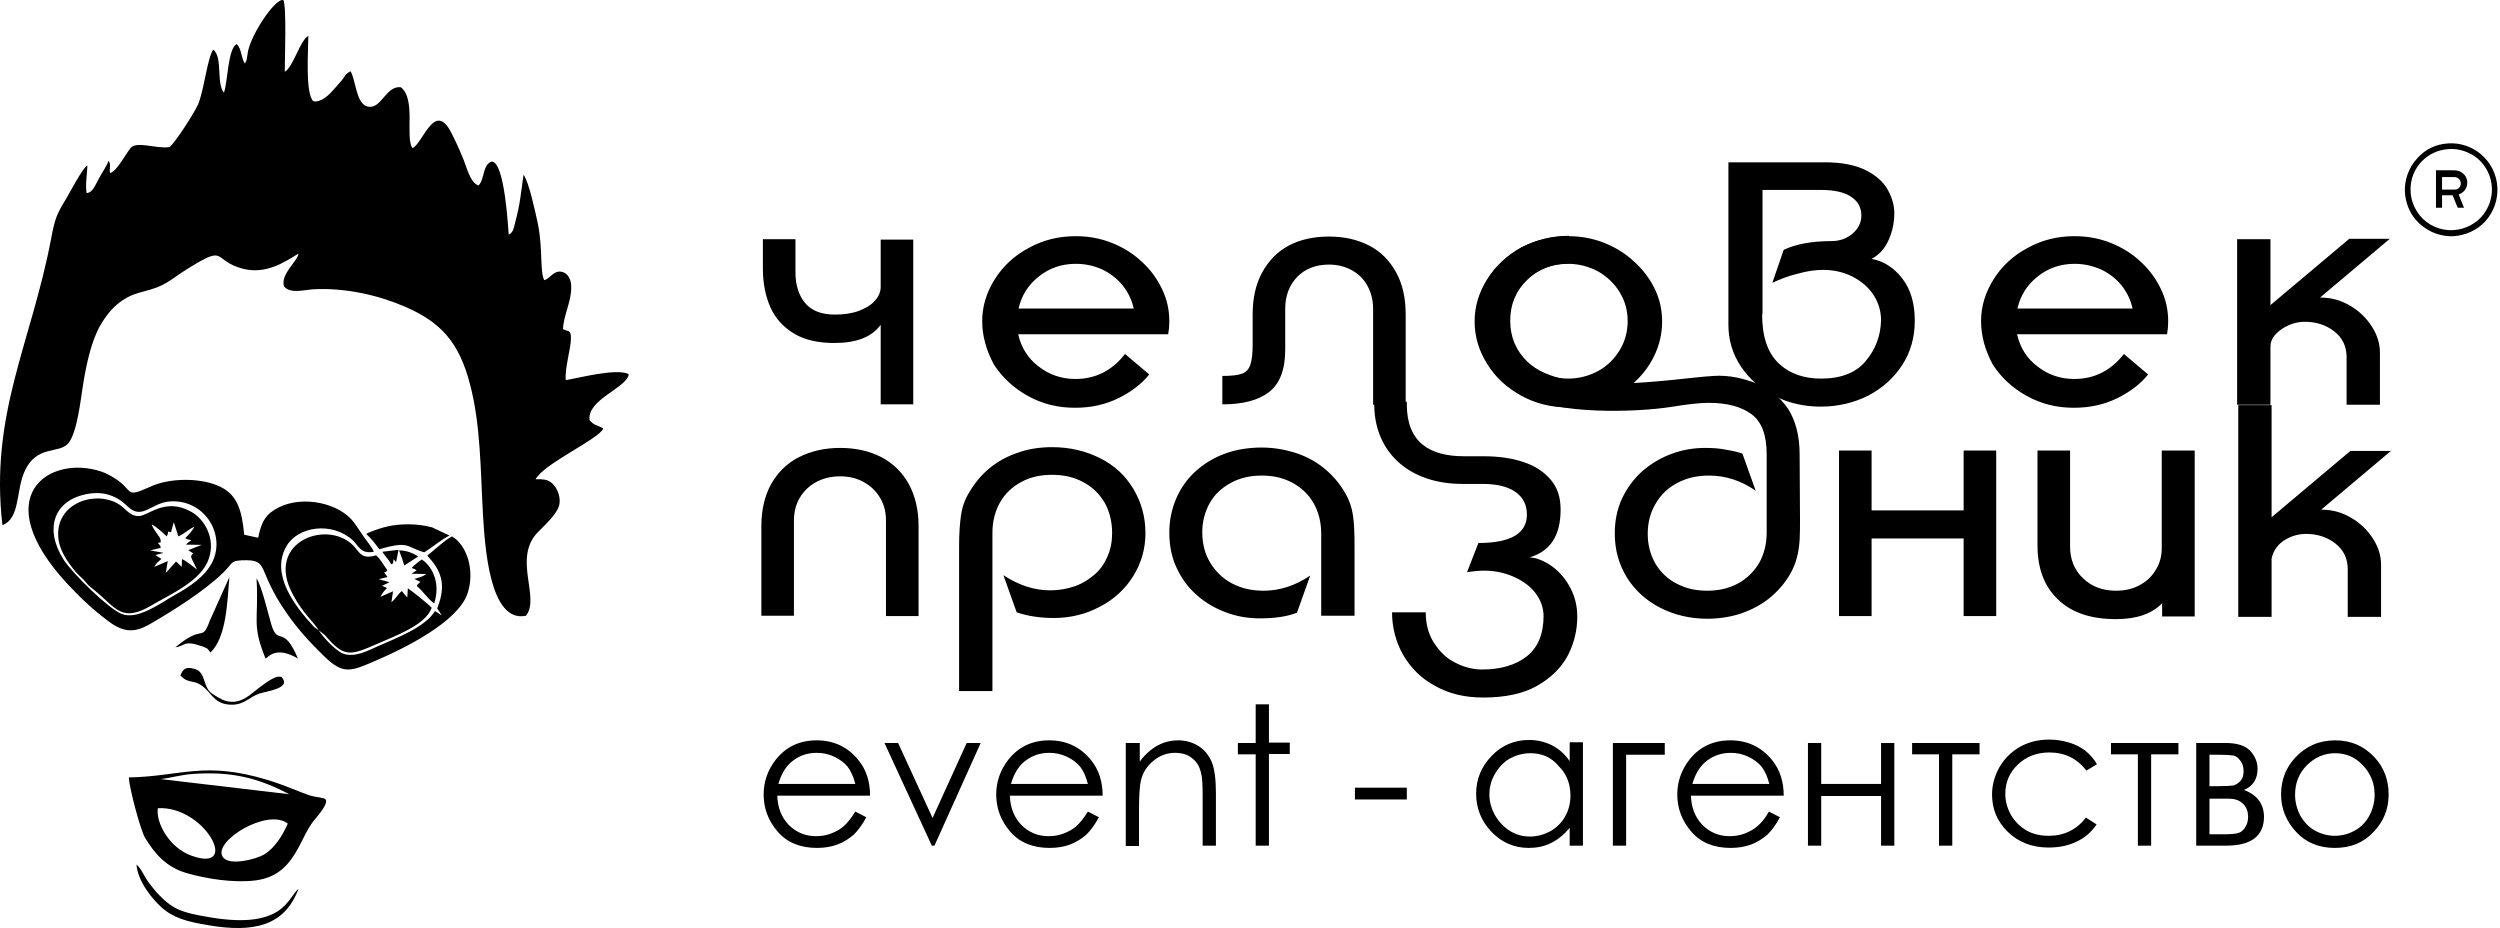 <?xml version="1.0" encoding="UTF-8"?> <svg xmlns="http://www.w3.org/2000/svg" width="660" height="245" viewBox="0 0 660 245" fill="none"> <path d="M599.4 63.05V80.55L620.2 63.05H630.9L612.5 78.55C615.4 78.55 618 79.25 620.5 80.75C622.9 82.15 624.8 84.05 626.2 86.25C627.6 88.45 628.3 90.75 628.3 93.05V106.85H619.5V94.25C619.5 91.45 618.4 89.15 616.2 87.45C614 85.75 611.4 84.95 608.5 84.95C606.6 84.95 604.7 85.45 602.9 86.55C601.1 87.65 599.4 89.25 599.4 91.45V106.85H590.6V63.15H599.4V63.05ZM547.7 69.65C544 69.65 540.8 70.75 538 72.95C535.2 75.15 533.4 77.95 532.6 81.45H563C562.5 79.15 561.5 77.15 560.1 75.35C558.6 73.55 556.8 72.15 554.7 71.15C552.4 70.15 550.1 69.65 547.7 69.65ZM523 84.75C523 80.95 524.1 77.25 526.3 73.75C528.5 70.25 531.5 67.45 535.3 65.45C539.1 63.35 543.2 62.35 547.7 62.35C551.1 62.35 554.3 62.95 557.3 64.15C560.3 65.35 563 67.05 565.2 69.15C567.5 71.25 569.2 73.65 570.5 76.35C571.8 79.05 572.4 81.85 572.4 84.85C572.4 86.05 572.3 87.15 572.1 88.25H532.5C533.3 91.75 535.1 94.65 537.9 96.75C540.7 98.95 544 100.05 547.6 100.05C552.9 100.05 557.3 97.85 560.7 93.45L567.1 98.85C565.2 101.25 562.5 103.35 559.1 105.05C555.7 106.75 551.9 107.65 547.5 107.65C543 107.65 538.9 106.65 535.1 104.55C531.3 102.45 528.3 99.65 526.1 96.25C524.1 92.55 523 88.75 523 84.75ZM456.4 42.85H481.8C486.2 42.85 489.8 43.55 492.6 44.95C495.4 46.35 497.3 48.15 498.4 50.15C499.5 52.15 500.1 54.25 500.1 56.15C500.1 58.75 499.6 61.15 498.6 63.35C497.6 65.65 496.1 67.25 494.1 68.35C497.4 68.95 500.1 70.75 502.3 73.65C504.5 76.55 505.5 80.25 505.5 84.65C505.5 89.05 504.4 92.95 502.2 96.35C500 99.75 497 102.45 493.2 104.45C489.4 106.35 485.2 107.35 480.7 107.35C476.3 107.35 472.3 106.45 468.5 104.55C464.8 102.65 461.8 100.05 459.6 96.75C457.4 93.45 456.3 89.75 456.3 85.75V42.85H456.4ZM465.2 82.95C465.2 88.75 466.6 93.05 469.5 95.85C472.4 98.65 476.2 99.95 480.8 99.95C486.1 99.95 490.1 98.35 492.6 95.25C495.2 92.15 496.5 88.55 496.6 84.55C496.6 82.15 495.9 79.85 494.6 77.85C493.3 75.85 491.4 74.25 489.1 73.05C486.8 71.85 484.1 71.25 481.3 71.25C479.3 71.25 477.1 71.55 474.6 72.25C472.1 72.85 469.9 73.75 467.9 74.65L470.9 65.95C474.1 64.45 478.3 63.65 483.5 63.65C485.7 63.65 487.6 62.95 489.1 61.65C490.6 60.35 491.4 58.75 491.4 56.95C491.4 54.75 490.5 53.15 488.7 51.95C486.9 50.75 484.3 50.15 480.9 50.15H465.3V82.95H465.2ZM414 69.65C409.7 69.65 406 71.05 403 73.95C400 76.85 398.5 80.45 398.5 84.75C398.5 89.05 400 92.65 403 95.55C406 98.45 409.6 99.95 414 99.95C416.8 99.95 419.5 99.25 421.9 97.95C424.3 96.65 426.2 94.75 427.6 92.45C429 90.15 429.7 87.55 429.7 84.75C429.7 81.95 429 79.45 427.6 77.15C426.2 74.85 424.3 73.05 421.9 71.65C419.4 70.35 416.8 69.65 414 69.65ZM414 62.35C417.4 62.35 420.6 62.95 423.6 64.15C426.6 65.35 429.3 67.05 431.5 69.15C433.8 71.25 435.6 73.65 436.9 76.35C438.2 79.05 438.8 81.95 438.8 84.85C438.8 88.85 437.7 92.65 435.5 96.15C433.3 99.65 430.3 102.35 426.5 104.45C422.7 106.45 418.5 107.55 414 107.55C409.5 107.55 405.4 106.55 401.6 104.45C397.8 102.35 394.8 99.65 392.6 96.05C390.4 92.55 389.3 88.85 389.3 84.85C389.3 80.95 390.4 77.25 392.6 73.75C394.8 70.25 397.8 67.45 401.6 65.35C405.4 63.35 409.5 62.35 414 62.35ZM362.5 106.75V81.55C362.5 79.25 362 77.25 361 75.45C360 73.65 358.7 72.35 356.9 71.35C355.1 70.35 353.1 69.85 350.8 69.85C347.4 69.85 344.6 70.95 342.5 73.05C340.4 75.25 339.3 78.05 339.3 81.45V92.25C339.3 97.55 337.9 101.25 335.1 103.45C332.3 105.65 328.2 106.75 322.7 106.75V99.25C325.1 99.25 326.8 99.05 327.9 98.65C329 98.25 329.7 97.45 330.1 96.25C330.5 95.15 330.7 93.35 330.7 90.95V83.05C330.7 78.75 331.5 75.05 333.2 71.95C334.9 68.85 337.2 66.45 340.2 64.85C343.2 63.25 346.8 62.45 350.8 62.45C354.9 62.45 358.4 63.25 361.5 64.85C364.6 66.45 366.9 68.85 368.6 71.95C370.3 75.05 371.1 78.75 371.1 83.05V106.85H362.5V106.75ZM284 69.65C280.3 69.65 277.1 70.75 274.3 72.95C271.5 75.15 269.7 77.95 268.9 81.45H299.3C298.8 79.15 297.8 77.15 296.4 75.35C294.9 73.55 293.1 72.15 291 71.15C288.8 70.15 286.5 69.65 284 69.65ZM259.3 84.75C259.3 80.95 260.4 77.25 262.6 73.75C264.8 70.25 267.8 67.45 271.6 65.45C275.4 63.35 279.5 62.35 284 62.35C287.4 62.35 290.6 62.95 293.6 64.15C296.6 65.35 299.3 67.05 301.5 69.15C303.8 71.25 305.5 73.65 306.8 76.35C308.1 79.05 308.7 81.85 308.7 84.85C308.7 86.05 308.6 87.15 308.4 88.25H268.8C269.6 91.75 271.4 94.65 274.2 96.75C277 98.95 280.3 100.05 283.9 100.05C289.2 100.05 293.6 97.85 297 93.45L303.4 98.85C301.5 101.25 298.8 103.35 295.4 105.05C292 106.75 288.2 107.65 283.8 107.65C279.3 107.65 275.2 106.65 271.4 104.55C267.6 102.45 264.6 99.65 262.4 96.25C260.4 92.55 259.3 88.75 259.3 84.75ZM241.1 63.05V106.75H232.5V85.75C230.2 88.95 226.1 90.55 220.3 90.55C216 90.55 212.4 89.75 209.6 88.05C206.8 86.35 204.7 84.05 203.4 81.15C202.1 78.25 201.4 74.75 201.4 70.95V63.15H210V71.85C210 75.35 210.9 78.05 212.6 80.05C214.3 82.05 216.9 83.05 220.4 83.05C222.8 83.05 224.9 82.75 226.8 82.05C228.6 81.35 230.1 80.45 231 79.35C232 78.25 232.5 77.05 232.5 75.75V63.25H241.1V63.05Z" fill="black"></path> <path d="M599.7 106.75V136.55L620.5 119.05H631.2L612.8 134.55C615.7 134.55 618.3 135.25 620.8 136.75C623.2 138.15 625.1 140.05 626.5 142.25C627.9 144.45 628.6 146.75 628.6 149.05V162.85H619.8V150.25C619.8 147.45 618.7 145.15 616.5 143.45C614.3 141.75 611.7 140.95 608.8 140.95C606.9 140.95 605 141.45 603.2 142.55C601.4 143.65 600.2 145.25 599.7 147.45V162.85H590.9V106.95H599.7V106.75ZM579.4 118.95V162.75H570.8V159.25C568.1 162.05 564.1 163.45 558.6 163.45C552 163.45 546.9 161.75 543.3 158.25C539.7 154.85 537.9 150.05 537.9 144.05V118.95H546.5V144.25C546.5 147.65 547.6 150.45 549.9 152.65C552.2 154.85 555.1 155.95 558.6 155.95C561.1 155.95 563.2 155.45 565.1 154.35C566.9 153.35 568.3 151.95 569.3 150.15C570.3 148.45 570.7 146.55 570.7 144.65V118.95H579.4ZM485.5 118.95H494.1V134.75H518.4V118.95H527V162.65H518.4V142.15H494.1V162.65H485.5V118.95ZM348.8 162.65V140.85C348.8 137.85 348.1 135.15 346.8 132.85C345.5 130.55 343.6 128.75 341.2 127.45C338.8 126.15 336.1 125.55 333.1 125.55C330.1 125.55 327.4 126.15 325 127.45C322.6 128.75 320.7 130.45 319.4 132.75C318.1 135.05 317.4 137.65 317.4 140.55C317.4 143.55 318.1 146.25 319.5 148.55C320.9 150.85 322.8 152.75 325.3 154.05C327.8 155.35 330.5 155.95 333.6 155.95C337.8 155.95 341.9 154.65 345.9 151.95L342.4 161.75C339.9 162.75 336.6 163.25 332.6 163.25C329.5 163.25 326.5 162.75 323.6 161.65C320.7 160.55 318.1 159.05 315.9 157.05C313.6 155.05 311.9 152.65 310.6 149.85C309.3 147.05 308.7 143.95 308.7 140.65C308.7 137.45 309.3 134.45 310.5 131.65C311.7 128.85 313.4 126.45 315.6 124.45C317.8 122.45 320.4 120.85 323.4 119.75C326.4 118.65 329.7 118.15 333.1 118.15C336.2 118.15 339.1 118.65 342 119.55C344.8 120.45 347.4 121.85 349.6 123.65C351.8 125.45 353.6 127.55 355 129.95C356.2 131.95 356.9 134.05 357.2 136.15C357.5 138.25 357.6 140.95 357.6 144.25V162.55H348.8V162.65ZM253.2 182.55V144.15C253.2 140.85 253.4 138.15 253.7 136.05C254 133.95 254.7 131.85 255.9 129.95C257.3 127.55 259.1 125.35 261.3 123.55C263.5 121.75 266.1 120.35 268.9 119.45C271.7 118.45 274.7 118.05 277.8 118.05C282.4 118.05 286.6 119.05 290.4 120.95C294.2 122.85 297.1 125.55 299.2 129.05C301.3 132.55 302.4 136.45 302.4 140.75C302.4 144.85 301.3 148.65 299.2 152.05C297.1 155.45 294.1 158.25 290.4 160.15C286.7 162.15 282.6 163.15 278.2 163.15C274.6 163.15 271.3 162.65 268.4 161.65L264.9 151.85C269 154.55 273.1 155.85 277.3 155.85C279.6 155.85 281.8 155.45 283.8 154.75C285.8 154.05 287.5 152.95 289 151.65C290.5 150.35 291.6 148.75 292.4 146.85C293.2 145.05 293.6 142.95 293.6 140.75C293.6 137.65 292.9 134.95 291.6 132.65C290.2 130.35 288.4 128.55 285.9 127.25C283.5 125.95 280.8 125.35 277.7 125.35C274.7 125.35 272 125.95 269.6 127.25C267.2 128.55 265.3 130.35 264 132.65C262.7 134.95 262 137.65 262 140.65V182.45H253.2V182.55ZM414.2 62.25L414.3 69.55H414.2C409.9 69.55 406.2 70.95 403.2 73.85C400.2 76.75 398.7 80.35 398.7 84.65C398.7 88.95 400.2 92.55 403.2 95.45C413.2 105.25 441.9 99.85 452.3 99.25C456.6 98.95 460.4 99.95 463.8 101.25C467.2 102.55 469.9 104.85 472 107.85C474 110.95 475.1 114.95 475.1 119.95L475.2 137.15C475.2 139.15 475.2 140.95 475.1 142.55C475 144.05 474.8 145.65 474.4 147.15C474 148.65 473.4 150.15 472.6 151.55C471.2 153.95 469.4 156.05 467.2 157.85C465 159.65 462.5 160.95 459.7 161.95C456.9 162.85 453.9 163.35 450.8 163.35C446.2 163.35 442 162.35 438.3 160.45C434.6 158.55 431.6 155.85 429.5 152.45C427.4 149.05 426.3 145.15 426.3 140.85C426.3 137.55 426.9 134.45 428.2 131.65C429.5 128.85 431.3 126.45 433.5 124.45C435.8 122.45 438.3 120.95 441.2 119.85C444.1 118.75 447.1 118.25 450.2 118.25C452 118.25 453.9 118.35 455.8 118.75C457.7 119.05 459.1 119.45 460 119.75L463.5 129.55C459.6 126.85 455.5 125.55 451.2 125.55C448.1 125.55 445.4 126.15 442.9 127.45C440.4 128.75 438.5 130.55 437.1 132.95C435.7 135.25 435 137.95 435 140.95C435 143.85 435.7 146.45 437 148.75C438.4 151.05 440.2 152.85 442.6 154.05C445 155.35 447.7 155.95 450.7 155.95C453.7 155.95 456.4 155.35 458.8 154.05C461.2 152.75 463 150.95 464.4 148.65C465.7 146.35 466.4 143.65 466.4 140.65V119.95C466.4 114.85 465.1 111.35 462.4 109.35C459.7 107.35 455.9 106.35 451.1 106.35C448.6 106.35 445.3 106.75 441 107.45C431.8 108.85 411.3 109.55 401.8 104.35C398 102.25 395 99.55 392.8 95.95C390.6 92.45 389.5 88.75 389.5 84.75C389.5 80.85 390.6 77.15 392.8 73.65C395 70.15 398 67.35 401.8 65.25C405.6 63.35 409.8 62.25 414.2 62.25ZM371.4 106.15C371.4 106.35 371.4 106.55 371.4 106.75C371.4 116.75 377.4 120.45 386.5 120.45H391.6C395.6 120.45 399.1 120.95 402.1 121.95C405.2 122.95 407.6 124.55 409.4 126.65C411.2 128.75 412 131.35 412 134.55C412 141.35 409.3 145.55 403.8 147.15C405.8 147.25 407.8 148.15 409.8 149.55C411.8 151.05 413.4 152.95 414.6 155.25C415.8 157.55 416.4 160.05 416.4 162.75C416.4 166.35 415.6 169.75 413.9 173.05C412.2 176.25 409.5 178.95 405.8 181.05C402.1 183.15 397.3 184.15 391.6 184.15C386.7 184.15 382.5 183.15 378.8 181.05C375.1 179.05 372.4 176.25 370.4 172.85C368.5 169.45 367.5 165.65 367.5 161.65H376.4C376.4 164.75 377.1 167.45 378.6 169.75C380.1 172.05 381.9 173.85 384.2 174.95C386.5 176.15 388.9 176.75 391.3 176.75C396.2 176.75 400.2 175.55 403.1 173.25C406 170.95 407.5 167.35 407.5 162.65C407.5 160.55 406.8 158.55 405.5 156.75C404.1 154.85 402.2 153.45 399.8 152.35C397.4 151.25 394.7 150.65 391.8 150.65C390.8 150.65 389.3 150.75 387.3 151.05L390.3 143.35C398.8 143.35 403.1 140.85 403.1 135.85C403.1 133.15 402 131.15 399.9 129.75C397.8 128.35 394.9 127.75 391.3 127.75H386C371.9 127.75 362.8 119.25 362.8 106.75C362.8 106.55 362.8 106.25 362.8 106.05H371.4V106.15ZM201 162.65V138.85C201 134.55 201.9 130.85 203.6 127.75C205.4 124.65 207.8 122.25 211 120.65C214.2 119.05 217.8 118.25 221.8 118.25C225.9 118.25 229.5 119.05 232.6 120.65C235.7 122.25 238.2 124.65 239.9 127.75C241.6 130.85 242.5 134.55 242.5 138.85V162.65H233.9V137.45C233.9 135.15 233.4 133.15 232.3 131.35C231.2 129.55 229.8 128.25 228 127.25C226.2 126.25 224.1 125.75 221.8 125.75C218.3 125.75 215.4 126.85 213.1 128.95C210.8 131.15 209.6 133.95 209.6 137.35V162.55H201V162.65Z" fill="black"></path> <path d="M616.5 198.85C613.6 198.85 611.1 199.95 609 202.05C606.9 204.15 605.9 206.75 605.9 209.85C605.9 211.75 606.4 213.65 607.3 215.35C608.3 217.05 609.5 218.35 611.1 219.25C612.7 220.15 614.5 220.65 616.4 220.65C618.3 220.65 620.1 220.15 621.7 219.25C623.3 218.35 624.6 217.05 625.5 215.35C626.4 213.65 626.9 211.85 626.9 209.85C626.9 206.85 625.9 204.25 623.8 202.05C621.9 199.95 619.4 198.85 616.5 198.85ZM616.5 195.45C620.7 195.45 624.1 196.95 626.9 199.95C629.4 202.65 630.6 205.95 630.6 209.75C630.6 213.55 629.3 216.85 626.6 219.65C624 222.45 620.6 223.85 616.4 223.85C612.2 223.85 608.8 222.45 606.2 219.65C603.6 216.85 602.2 213.55 602.2 209.75C602.2 206.05 603.4 202.75 605.9 200.05C608.8 196.95 612.3 195.45 616.5 195.45ZM583.3 210.75V220.25H587C588.8 220.25 590 220.15 590.8 219.95C591.6 219.75 592.2 219.25 592.7 218.45C593.2 217.75 593.5 216.75 593.5 215.65C593.5 214.15 593 212.95 592.1 212.15C591.2 211.25 589.9 210.85 588.4 210.85H583.3V210.75ZM583.3 199.15V207.55H585.6C587.7 207.55 589 207.45 589.7 207.35C590.3 207.15 590.9 206.75 591.5 206.15C592.1 205.45 592.3 204.65 592.3 203.55C592.3 202.45 592 201.45 591.4 200.75C590.8 199.95 590.2 199.55 589.6 199.45C589 199.35 587.6 199.25 585.6 199.25H583.3V199.15ZM587.7 223.25H579.8V196.15H587.6C590.6 196.15 592.7 196.85 594 198.15C595.3 199.55 596 201.15 596 202.95C596 205.65 594.8 207.55 592.4 208.55C595.9 209.85 597.7 212.25 597.7 215.75C597.6 220.75 594.3 223.25 587.7 223.25ZM557.3 196.15H575.1V199.15H567.9V223.25H564.4V199.15H557.3V196.15ZM553.6 201.75L550.8 203.45C548.4 200.25 545.1 198.65 541 198.65C537.7 198.65 534.9 199.75 532.7 201.85C530.5 203.95 529.4 206.55 529.4 209.55C529.4 211.55 529.9 213.35 530.9 215.15C531.9 216.85 533.3 218.25 535 219.25C536.8 220.25 538.7 220.65 540.9 220.65C544.9 220.65 548.2 219.05 550.7 215.85L553.5 217.65C552.2 219.55 550.5 221.15 548.3 222.15C546.1 223.25 543.6 223.75 540.8 223.75C536.5 223.75 532.9 222.35 530.1 219.65C527.3 216.95 525.9 213.65 525.9 209.75C525.9 207.15 526.6 204.75 527.9 202.45C529.2 200.25 531 198.45 533.3 197.15C535.6 195.85 538.2 195.25 541.1 195.25C542.9 195.25 544.6 195.55 546.3 196.05C548 196.55 549.4 197.35 550.5 198.15C551.8 199.25 552.8 200.35 553.6 201.75ZM504.8 196.15H522.6V199.15H515.4V223.25H511.9V199.15H504.8V196.15ZM496.6 210.15H480.8V223.25H477.3V196.15H480.8V206.95H496.6V196.15H500.1V223.25H496.6V210.15ZM467.1 206.95C466.6 205.05 466 203.65 465.1 202.45C464.2 201.35 463 200.45 461.5 199.75C460 199.05 458.5 198.75 456.9 198.75C454.2 198.75 451.9 199.65 450 201.35C448.6 202.65 447.5 204.45 446.8 206.95H467.1ZM467 214.25L469.9 215.75C468.9 217.65 467.8 219.15 466.6 220.35C465.3 221.45 463.9 222.35 462.3 222.95C460.7 223.55 458.9 223.85 456.9 223.85C452.5 223.85 449 222.45 446.5 219.55C444 216.65 442.8 213.35 442.8 209.75C442.8 206.35 443.9 203.25 446 200.55C448.7 197.15 452.3 195.45 456.8 195.45C461.4 195.45 465.1 197.25 467.9 200.75C469.9 203.25 470.9 206.35 470.9 210.05H446.4C446.5 213.15 447.5 215.75 449.4 217.75C451.4 219.75 453.8 220.75 456.6 220.75C458 220.75 459.3 220.55 460.6 220.05C461.9 219.55 463 218.95 463.9 218.15C465 217.25 466 216.05 467 214.25ZM429.3 199.15V223.25H425.8V196.15H439.5V199.25H429.3V199.15ZM404 198.85C402.1 198.85 400.3 199.35 398.6 200.25C397 201.15 395.7 202.55 394.7 204.25C393.7 205.95 393.2 207.75 393.2 209.75C393.2 211.65 393.7 213.45 394.7 215.25C395.7 216.95 397 218.35 398.6 219.35C400.2 220.35 402 220.85 403.9 220.85C405.8 220.85 407.6 220.35 409.3 219.45C411 218.45 412.3 217.15 413.2 215.55C414.1 213.95 414.6 212.05 414.6 210.05C414.6 206.95 413.6 204.35 411.5 202.25C409.5 199.85 407 198.85 404 198.85ZM417.9 196.15V223.25H414.4V218.55C412.9 220.35 411.3 221.65 409.5 222.55C407.7 223.45 405.7 223.85 403.6 223.85C399.8 223.85 396.5 222.45 393.8 219.65C391.1 216.85 389.7 213.45 389.7 209.55C389.7 205.65 391.1 202.35 393.8 199.55C396.5 196.75 399.8 195.35 403.7 195.35C405.9 195.35 407.9 195.85 409.7 196.75C411.5 197.65 413.1 199.05 414.4 200.95V195.95H417.9V196.15ZM357.7 207.95H371.4V211.05H357.7V207.95ZM331.5 185.95H335V196.05H340.5V199.05H335V223.25H331.5V199.15H326.8V196.15H331.5V185.95ZM297.4 196.15H300.9V201.05C302.3 199.15 303.8 197.85 305.5 196.85C307.2 195.95 309 195.45 311 195.45C313 195.45 314.8 195.95 316.4 196.95C318 197.95 319.1 199.35 319.9 201.15C320.6 202.85 321 205.65 321 209.25V223.25H317.5V210.35C317.5 207.25 317.4 205.15 317.1 204.15C316.7 202.35 315.9 201.05 314.7 200.15C313.6 199.25 312.1 198.75 310.2 198.75C308.1 198.75 306.2 199.45 304.5 200.85C302.8 202.25 301.7 203.95 301.2 206.05C300.9 207.35 300.7 209.85 300.7 213.45V223.35H297.2V196.15H297.4ZM287.2 206.95C286.7 205.05 286.1 203.65 285.2 202.45C284.3 201.35 283.1 200.45 281.6 199.75C280.1 199.05 278.6 198.75 277 198.75C274.3 198.75 272 199.65 270.1 201.35C268.7 202.65 267.6 204.45 266.9 206.95H287.2ZM287.2 214.25L290.1 215.75C289.1 217.65 288 219.15 286.8 220.35C285.5 221.45 284.1 222.35 282.5 222.95C280.9 223.55 279.1 223.85 277.1 223.85C272.7 223.85 269.2 222.45 266.7 219.55C264.2 216.65 263 213.35 263 209.75C263 206.35 264.1 203.25 266.2 200.55C268.9 197.15 272.5 195.45 277 195.45C281.6 195.45 285.3 197.25 288.1 200.75C290.1 203.25 291.1 206.35 291.1 210.05H266.6C266.7 213.15 267.7 215.75 269.6 217.75C271.6 219.75 274 220.75 276.8 220.75C278.2 220.75 279.5 220.55 280.8 220.05C282.1 219.55 283.2 218.95 284.1 218.15C285.1 217.25 286.1 216.05 287.2 214.25ZM233.5 196.15H237.1L246.2 215.95L255.2 196.15H258.9L246.7 223.25H246L233.5 196.15ZM225.8 206.95C225.3 205.05 224.7 203.65 223.8 202.45C222.9 201.35 221.7 200.45 220.2 199.75C218.7 199.05 217.2 198.75 215.6 198.75C212.9 198.75 210.6 199.65 208.7 201.35C207.3 202.65 206.2 204.45 205.5 206.95H225.8ZM225.8 214.25L228.7 215.75C227.7 217.65 226.6 219.15 225.4 220.35C224.1 221.45 222.7 222.35 221.1 222.95C219.5 223.55 217.7 223.85 215.7 223.85C211.3 223.85 207.8 222.45 205.3 219.55C202.8 216.65 201.6 213.35 201.6 209.75C201.6 206.35 202.7 203.25 204.8 200.55C207.5 197.15 211.1 195.45 215.6 195.45C220.2 195.45 223.9 197.25 226.7 200.75C228.7 203.25 229.7 206.35 229.7 210.05H205.2C205.3 213.15 206.3 215.75 208.2 217.75C210.2 219.75 212.6 220.75 215.4 220.75C216.8 220.75 218.1 220.55 219.4 220.05C220.7 219.55 221.8 218.95 222.7 218.15C223.7 217.25 224.7 216.05 225.8 214.25Z" fill="black"></path> <path fill-rule="evenodd" clip-rule="evenodd" d="M646.5 39.35C643.5 39.55 641.1 40.75 639.2 42.75C637.6 44.45 636.2 47.25 636.4 50.55C636.5 52.95 637.4 55.05 638.8 56.85C640.9 59.45 644.2 60.95 647.7 60.75C651 60.55 653.5 58.95 655 57.35C659.2 52.75 658.7 45.85 654.1 41.85C652 40.15 649.2 39.15 646.5 39.35ZM646.4 37.85C649.5 37.65 652.7 38.75 655 40.75C660.3 45.25 660.8 53.25 656.1 58.45C654 60.75 650.9 62.15 647.8 62.35C643.9 62.55 640.2 60.85 637.7 57.95C636 55.95 635.1 53.45 634.9 50.85C634.7 47.55 635.9 44.25 638.1 41.85C640.3 39.35 643.1 38.05 646.4 37.85Z" fill="black"></path> <path fill-rule="evenodd" clip-rule="evenodd" d="M644.7 50.05C645.8 50.05 646.9 50.05 648 50.05C650.2 50.05 650.2 46.85 648 46.75C646.9 46.75 645.8 46.75 644.7 46.75V50.05ZM643.1 54.85H644.7V51.55H647.5L648.5 54.05C648.6 54.15 648.6 54.35 648.7 54.45C648.7 54.55 648.8 54.85 648.9 54.85H650.5L649.1 51.35C650.1 50.95 650.8 50.35 651.2 49.25C651.6 47.95 651.2 46.75 650.5 46.05C649.5 45.05 648.7 44.95 647.3 44.95C645.9 44.95 644.5 44.95 643.1 44.95V54.85Z" fill="black"></path> <path fill-rule="evenodd" clip-rule="evenodd" d="M23.292 130.369C27.417 129.644 30.963 130.949 33.713 133.704C37.476 137.401 39.864 132.834 44.64 132.399C53.686 131.601 59.62 140.735 56.146 148.201C54.193 152.26 49.923 155.015 45.725 157.335C42.614 159.074 36.245 163.859 32.048 162.046C28.43 160.524 19.239 151.463 16.851 147.839C11.568 139.648 14.173 131.891 23.292 130.369ZM34.002 205.249C34.147 208.076 37.041 219.022 38.272 221.124C40.949 225.618 44.061 228.953 49.199 230.475C54.41 231.997 61.719 233.157 67.436 232.432C73.732 231.635 76.626 227.865 79.014 223.371C80.245 220.979 81.186 218.877 82.633 216.92C83.212 216.122 87.047 212.063 85.889 210.976C85.383 210.541 82.995 210.396 81.909 210.033C80.534 209.598 79.376 209.091 78.074 208.584C75.541 207.569 73.225 206.699 70.62 205.901C53.903 200.827 47.897 204.959 34.002 205.249ZM42.469 205.684C44.929 205.394 47.824 204.524 51.081 204.307C61.14 203.654 68.087 205.322 76.337 209.671L42.469 205.684ZM41.673 213.368C54.048 212.643 63.673 230.62 50.574 225.908C44.64 223.806 41.094 217.137 41.673 213.368ZM75.975 217.427C74.528 220.761 72.429 223.951 69.679 225.618C67.725 226.778 60.271 228.808 58.752 226.126C56.291 222.066 70.62 213.223 75.975 217.427ZM15.476 142.62C15.838 145.012 17.358 147.549 18.443 148.999C20.976 152.478 21.193 151.898 22.713 153.783C23.581 154.87 24.088 155.088 25.101 155.957C30.745 160.597 32.12 164.511 40.153 159.727C45.219 156.755 53.179 153.348 55.133 147.476C57.015 142.04 53.831 136.893 50.429 135.081C43.554 131.239 39.14 136.241 36.607 136.241C34.074 136.313 32.989 133.849 30.745 132.761C24.16 129.427 14.101 133.414 15.476 142.62ZM49.706 145.229L51.008 146.099C50.068 147.041 50.285 146.679 52.022 150.376C51.008 149.651 48.91 147.839 48.041 147.621L47.969 149.651C47.897 149.578 47.824 149.506 47.752 149.433L46.666 148.419C46.666 148.346 46.522 148.346 46.449 148.274L43.772 151.246L44.278 148.129L40.732 149.651C41.311 148.564 41.673 148.419 42.614 147.549L41.022 146.534L43.193 145.954L39.647 145.302L42.397 144.649C42.397 143.997 42.397 144.214 41.673 143.344C42.541 143.055 42.469 143.489 42.397 142.547C42.324 141.677 40.805 140.445 40.008 138.415C41.311 139.068 42.976 140.59 43.989 141.605C44.785 140.372 43.844 140.155 45.147 140.517L45.87 137.835L47.1 141.605C48.837 140.807 49.561 139.865 51.298 139.068C50.864 140.083 49.561 141.46 48.91 142.04C49.85 142.692 49.416 142.257 50.502 142.62C50.212 142.837 50.068 142.91 49.706 143.2C49.199 143.634 49.416 143.417 49.127 143.779L53.252 143.852L49.706 145.229ZM84.153 166.396L85.745 167.628C90.81 173.572 92.258 173.209 99.639 169.948C104.85 167.7 112.448 164.873 113.968 160.452C112.955 159.364 108.975 156.175 107.672 155.305L107.527 157.697C106.948 157.19 106.514 156.537 106.08 156.03C104.922 156.972 104.705 157.842 103.33 159.002L103.764 156.102L100.435 157.552C101.159 156.175 101.521 155.957 102.172 155.232L100.869 154.653L102.823 153.71L100.001 152.913L102.317 152.333C100.725 150.158 101.665 151.753 102.244 150.521C101.376 149.361 100.435 147.549 99.277 146.606C96.166 147.549 95.297 146.534 93.995 144.867C87.554 136.458 69.245 142.692 77.495 157.262C79.955 161.901 83.139 164.583 84.153 166.396L82.922 165.526C77.784 160.017 71.344 151.608 75.613 144.214C78.653 138.923 87.699 137.618 93.198 142.692C94.718 144.142 95.225 146.317 98.698 145.664C98.12 144.359 97.034 143.127 96.166 141.895C95.225 140.517 94.501 139.358 93.488 137.98C89.725 132.834 80.1 130.732 73.659 133.921C70.33 135.588 69.028 137.473 68.159 141.967L64.469 141.17C63.817 134.501 62.66 130.297 57.304 128.122C52.311 126.092 44.64 126.237 39.864 128.412C32.627 131.674 35.594 129.572 30.239 126.237C29.298 125.657 28.068 124.933 26.765 124.498C12.943 119.858 -3.701 131.094 17.936 154.29C21.338 157.915 24.45 160.887 28.719 164.076C34.581 168.498 37.837 165.816 43.048 162.699C48.041 159.727 56.725 154 60.344 149.651C61.502 148.274 61.574 148.056 63.89 147.911C71.488 147.694 67.363 150.013 75.758 161.974C78.725 166.251 81.982 169.73 85.311 172.992C90.666 178.284 92.475 177.341 99.784 174.152C106.369 171.325 120.988 164.221 123.448 156.61C125.402 150.666 123.303 143.924 119.323 141.605C117.08 142.837 114.836 145.084 112.81 146.679C116.211 150.376 118.093 154 115.415 160.597L116.646 162.481L114.836 161.321C112.303 165.598 104.343 168.57 99.929 170.527C97.251 171.687 93.633 173.789 90.376 172.485C88.35 171.542 85.021 167.918 84.153 166.396ZM96.672 140.952C97.975 142.112 99.205 143.707 100.146 145.012C108.251 142.62 107.238 144.504 112.014 145.809C114.113 144.504 116.573 142.402 118.672 141.387L114.04 139.213C112.086 138.705 109.915 138.415 107.817 138.415C103.764 138.415 100.942 139.14 97.396 140.59C97.323 140.59 97.179 140.662 97.106 140.735L96.672 140.952ZM78.797 234.679C75.975 236.781 75.179 245.552 55.278 242.145C47.607 240.841 45.508 240.043 41.311 235.549C40.732 234.897 40.081 234.027 39.43 233.229C38.199 231.635 37.331 229.315 36.028 228.228C36.39 232.794 40.226 237.289 42.397 239.318C45.653 242.363 49.344 243.305 54.916 244.248C67.219 246.35 75.179 244.32 78.797 234.679ZM70.113 173.862C70.765 173.572 72.791 170.382 78.653 173.862C74.817 164.656 73.37 170.672 71.633 164.873C70.765 161.901 69.1 154.798 67.725 152.695C68.376 164.004 66.35 164.656 70.113 173.862ZM46.304 170.89C48.982 170.6 48.331 168.788 53.686 170.745C55.061 171.252 54.844 171.397 55.568 172.267C59.837 168.135 59.982 158.929 60.561 152.333L55.423 163.786C53.179 169.803 53.831 164.511 46.304 170.89ZM47.607 178.284C49.923 180.893 51.298 178.936 54.337 181.908C56.146 183.648 57.087 185.967 61.067 186.04C64.541 186.112 65.844 183.938 68.594 183.068C70.475 182.488 76.626 181.691 74.6 179.081C74.021 178.501 75.469 178.791 73.587 178.646C72.067 178.574 68.449 181.546 67.508 182.27C65.627 183.793 63.094 186.04 59.548 185.025C58.39 184.663 56.87 183.72 55.929 183.068C53.397 181.256 54.482 177.341 51.225 176.544C48.765 175.892 48.331 176.834 47.607 178.284ZM108.757 149.796C109.047 150.448 108.902 149.723 109.988 150.593L108.613 151.463L112.521 151.536C111.652 152.26 110.567 152.478 109.409 152.84L111.001 153.638C109.843 154.653 110.494 153.855 110.06 154.725C111.507 155.885 113.1 158.277 114.619 159.292C116.211 154.508 114.619 149.941 111.363 147.694C110.494 148.274 109.554 149.071 108.757 149.796ZM106.731 149.289L110.422 146.896C108.975 146.027 107.382 145.302 105.356 145.302C105.79 146.461 106.369 147.984 106.731 149.289ZM100.942 145.664C101.738 146.969 102.751 147.839 103.258 148.999C103.981 148.201 103.547 150.013 103.909 147.621L104.56 148.419L105.211 145.157L100.942 145.664ZM64.613 16.781C63.6 15.041 63.817 13.011 62.515 11.634C60.127 12.722 60.127 21.855 59.114 24.465C57.015 21.927 58.896 15.186 56.291 13.084C54.699 15.476 53.903 23.667 52.311 27.509C51.225 29.974 46.232 37.657 44.785 38.817C41.456 39.397 36.101 37.15 34.509 39.035C32.916 40.992 31.035 44.979 29.081 45.703C28.719 44.399 29.443 43.601 28.647 42.441C28.213 43.819 26.982 45.486 26.186 47.008C24.884 49.4 24.45 50.778 22.858 50.995C22.496 48.386 23.002 46.211 23.075 43.674C21.989 44.036 18.298 51.068 17.43 52.517C14.897 56.722 14.535 57.519 13.45 63.245C8.239 90.573 -2.761 109.42 0.641 138.633C5.2 136.966 4.259 129.934 6.285 124.933C9.47 117.104 15.693 120.076 18.154 116.886C20.397 113.914 21.265 105.723 21.989 101.157C22.858 95.938 24.16 89.849 26.548 85.789C28.864 81.802 32.048 78.395 37.403 77.091C44.351 75.351 44.206 74.191 50.502 70.349C59.91 64.623 56.074 68.755 64.034 70.929C70.186 72.524 75.034 69.262 78.797 66.942C78.653 68.9 74.021 72.306 74.962 75.568C76.554 77.671 80.317 76.511 82.778 76.366C90.883 75.931 99.567 77.816 106.659 80.86C116.211 84.919 121.205 90.211 124.099 101.519C126.922 112.247 126.849 124.28 127.501 135.733C128.007 143.924 129.165 164.583 138.862 162.554C142.698 157.77 135.316 147.404 141.974 140.517C143.421 138.995 147.329 135.588 147.691 133.051C147.981 131.239 147.257 129.354 146.316 128.195C145.086 126.672 143.928 126.455 141.395 126.527C143.639 122.323 158.112 115.944 159.27 113.117C157.388 112.03 157.026 112.465 155.651 110.942C154.855 105.506 165.566 102.389 166 98.764C162.743 97.17 153.191 99.707 149.356 100.359C149.066 97.17 150.73 92.023 150.73 89.269C150.73 86.876 150.007 87.674 148.632 86.876C148.777 83.18 150.875 79.628 150.803 75.713C150.803 73.611 149.79 71.944 148.125 71.727C146.099 71.437 145.303 73.466 143.711 73.974C142.481 71.944 143.349 65.565 141.974 58.969C141.323 55.997 139.658 48.023 138.211 46.138C137.487 51.14 137.343 53.75 136.04 58.606C135.606 60.129 135.606 61.288 134.303 61.941C134.158 60.636 133.29 42.659 129.816 42.659C127.356 43.456 128.007 47.226 126.343 48.965C124.172 48.313 123.231 44.254 122.435 42.297C121.349 39.614 120.409 37.512 119.178 35.12C114.764 26.349 111.652 37.875 108.902 39.107C106.876 36.28 109.915 26.132 105.79 23.015C101.81 22.652 100.725 28.814 97.179 28.161C93.995 27.581 93.995 21.275 92.547 18.811C91.028 19.608 91.1 20.115 90.304 21.13C89.508 22.072 88.929 22.725 88.205 23.522C87.264 24.61 84.876 27.219 82.705 26.712C80.534 24.61 81.403 13.084 81.403 9.46C79.159 10.692 77.495 17.578 75.179 18.955C75.179 15.838 75.686 1.776 74.817 0.036C72.719 -0.689 65.771 9.677 65.337 14.389C65.192 15.041 65.265 15.983 64.613 16.781Z" fill="black"></path> </svg> 